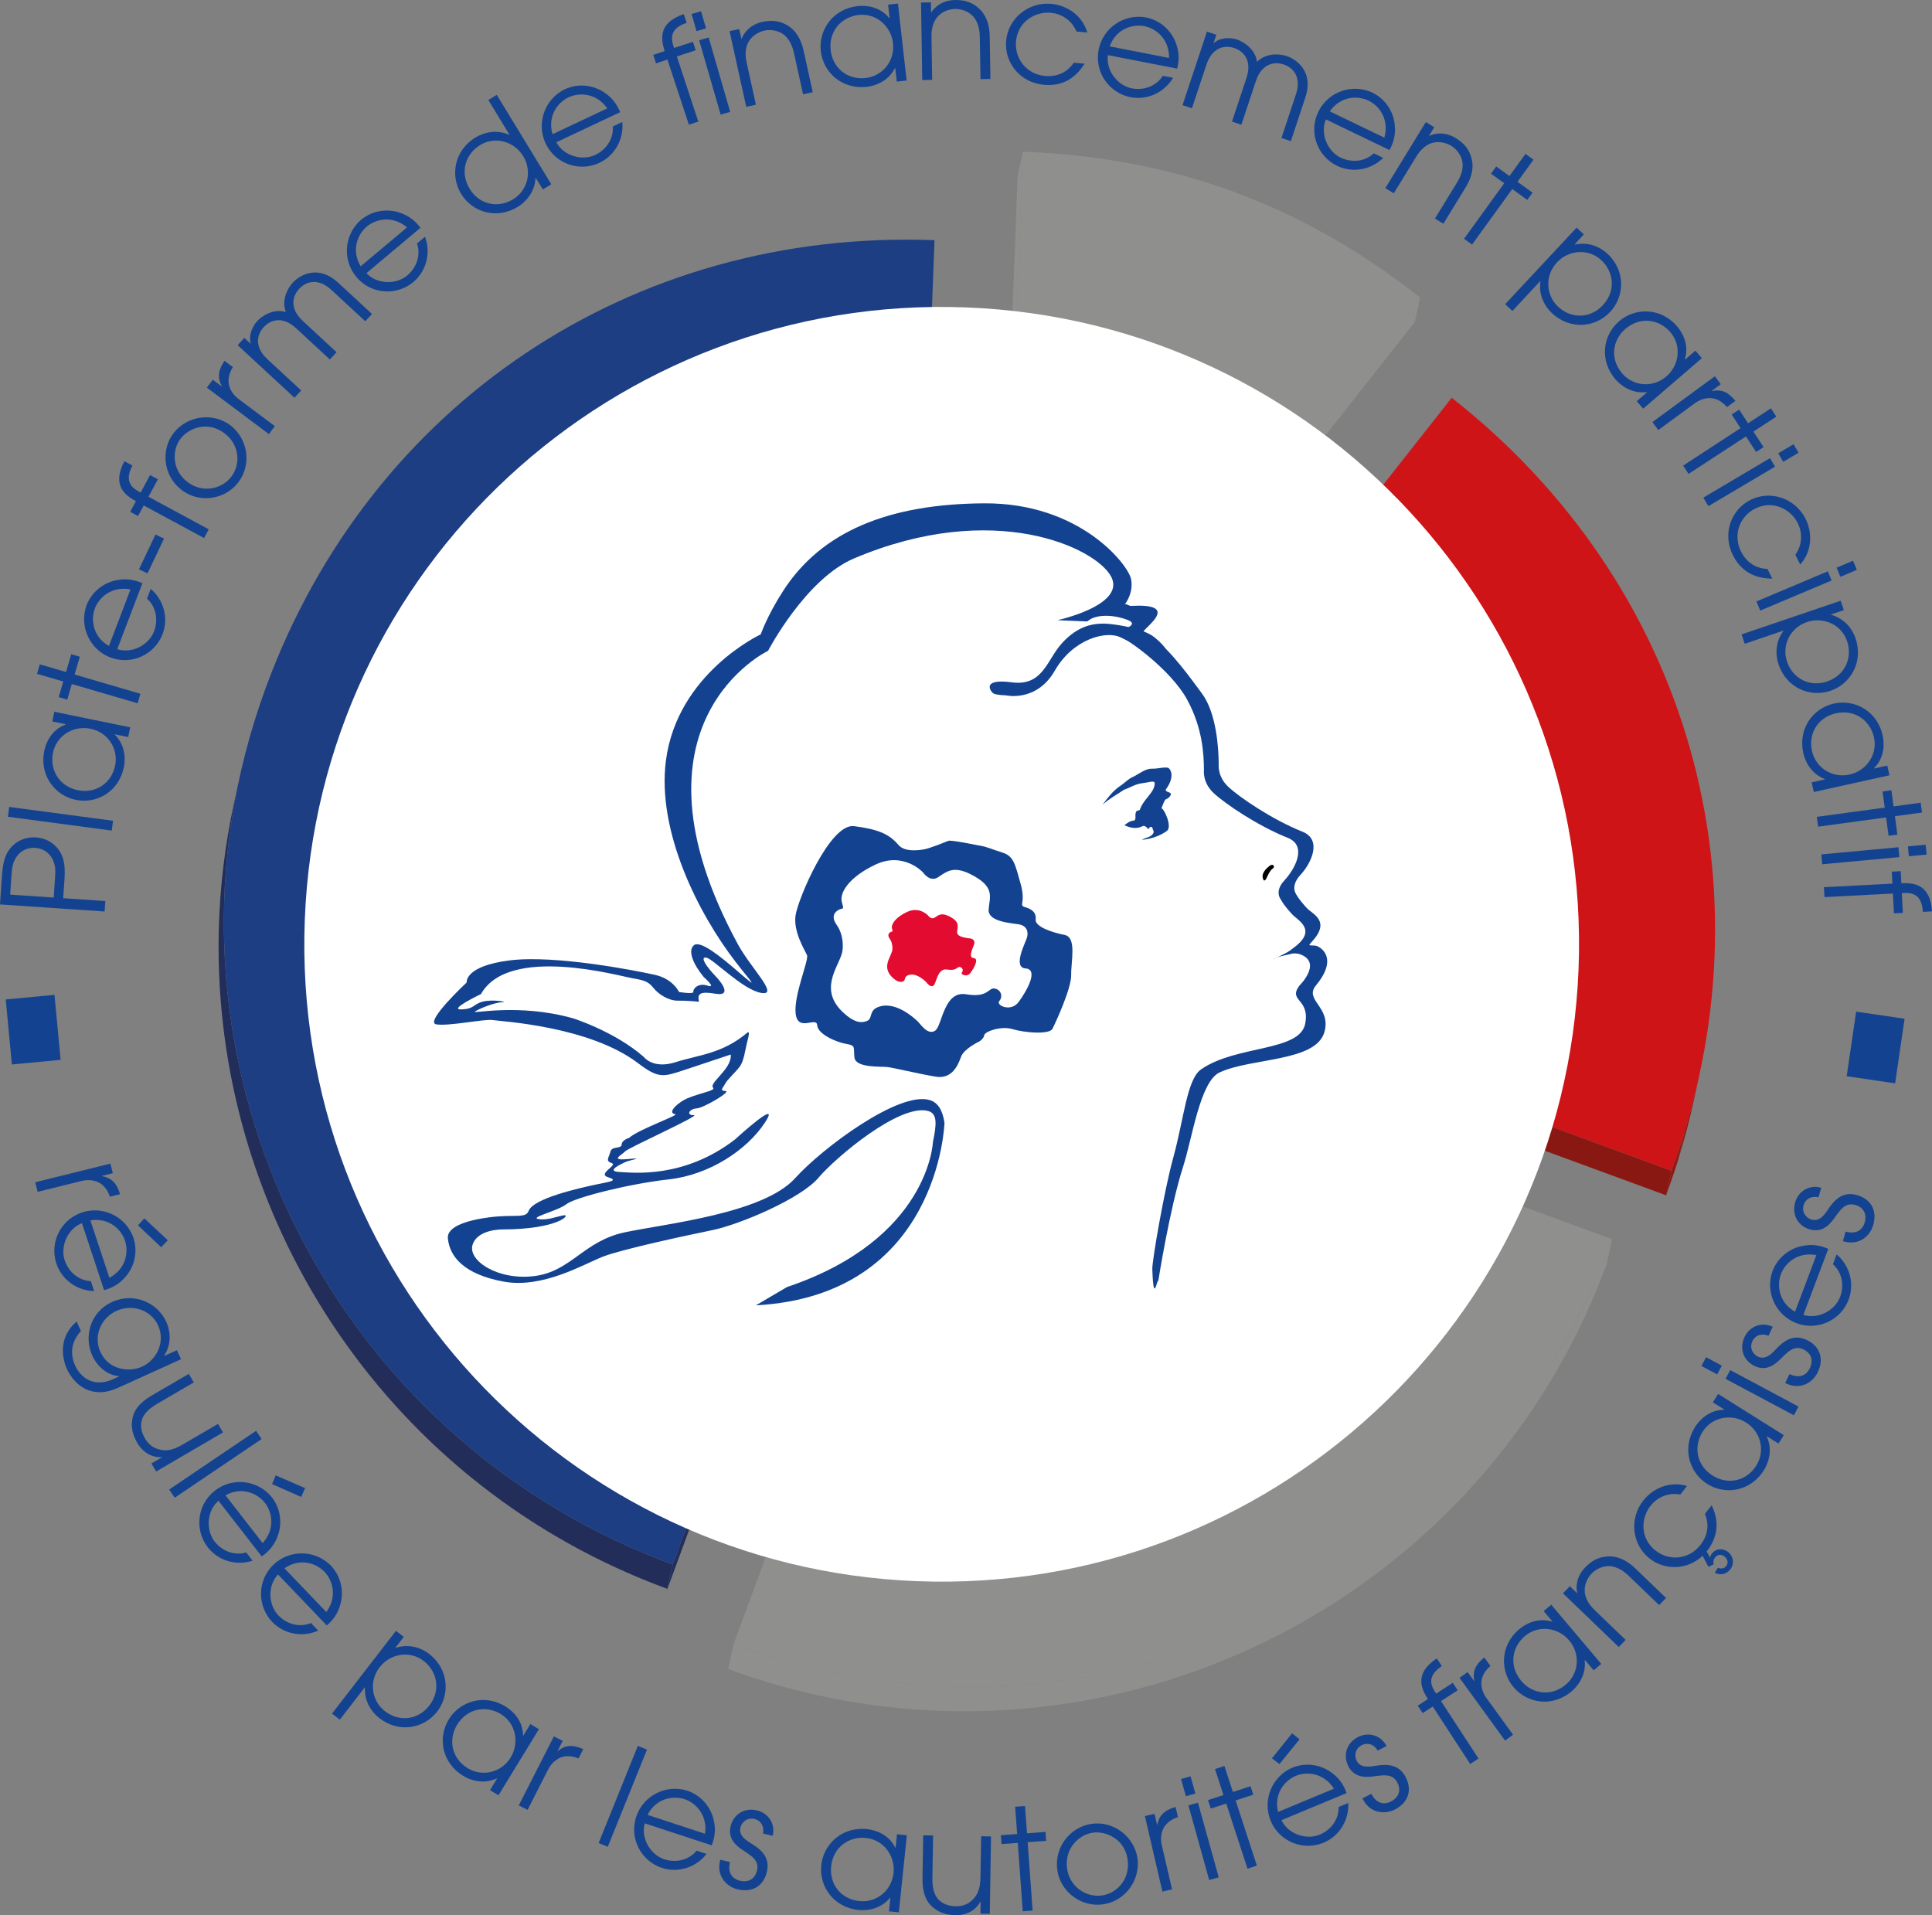 <?xml version="1.0" encoding="utf-8"?>
<!-- Generator: Adobe Illustrator 16.0.0, SVG Export Plug-In . SVG Version: 6.00 Build 0)  -->
<!DOCTYPE svg PUBLIC "-//W3C//DTD SVG 1.1//EN" "http://www.w3.org/Graphics/SVG/1.1/DTD/svg11.dtd">
<svg version="1.1" id="Calque_1" xmlns="http://www.w3.org/2000/svg" xmlns:xlink="http://www.w3.org/1999/xlink" x="0px" y="0px"
	 width="139.675px" height="138.459px" viewBox="0 0 139.675 138.459" enable-background="new 0 0 139.675 138.459"
	 xml:space="preserve">
<rect x="0" y="0" width="139.675" height="138.459" fill="#808080" stroke="none"/>
<path fill="#8F8F8E" d="M73.951,10.966c10.924,0.42,20.119,3.792,28.717,10.542L72.083,60.334L73.951,10.966z"/>
<polygon fill="#8F8F8E" points="72.083,60.333 71.701,62.105 73.566,12.737 73.949,10.965 "/>
<polygon fill="#8F8F8E" points="102.667,21.508 102.285,23.28 71.701,62.104 72.085,60.333 "/>
<path fill="#CF1417" d="M104.953,28.757c17.195,13.5,23.422,35.401,15.885,55.885L74.374,67.579L104.953,28.757z"/>
<g>
	<defs>
		<path id="SVGID_1_" d="M120.837,84.643l-0.384,1.771c0.849-2.309,1.526-4.633,2.026-6.965c0.129-0.589,0.259-1.18,0.385-1.77
			C122.361,80.008,121.686,82.333,120.837,84.643"/>
	</defs>
	<clipPath id="SVGID_2_">
		<use xlink:href="#SVGID_1_"  overflow="visible"/>
	</clipPath>
	<path clip-path="url(#SVGID_2_)" fill="#951914" d="M122.865,77.678l-0.383,1.77c-0.309,1.427-0.68,2.852-1.118,4.27l0.384-1.771
		C122.183,80.528,122.556,79.103,122.865,77.678"/>
	<path clip-path="url(#SVGID_2_)" fill="#901913" d="M121.748,81.948l-0.384,1.772c-0.277,0.9-0.579,1.799-0.91,2.695l0.384-1.772
		C121.167,83.747,121.47,82.848,121.748,81.948"/>
</g>
<polygon fill="#891812" points="120.837,84.643 120.454,86.415 73.989,69.35 74.374,67.578 "/>
<g>
	<defs>
		<path id="SVGID_3_" d="M16.909,58.109c-0.745,3.444-1.107,6.903-1.107,10.326v0.049c0.006,20.122,12.423,39.03,32.45,46.386
			l0.383-1.771c-23.451-8.611-36.465-33.068-31.344-56.761C17.164,56.93,17.036,57.518,16.909,58.109"/>
	</defs>
	<clipPath id="SVGID_4_">
		<use xlink:href="#SVGID_3_"  overflow="visible"/>
	</clipPath>
	<path clip-path="url(#SVGID_4_)" fill="#222E59" d="M48.634,113.099l-0.383,1.771C24.8,106.26,11.786,81.801,16.909,58.109
		l0.383-1.771C12.169,80.031,25.184,104.487,48.634,113.099"/>
</g>
<polygon fill="#222F5B" points="65.696,66.733 65.312,68.505 48.251,114.868 48.634,113.097 "/>
<path fill="#1D3E83" d="M67.561,17.365l-1.865,49.369l-17.062,46.364C22.973,103.675,9.806,75.277,19.232,49.67
	C26.765,29.186,45.705,16.525,67.561,17.365"/>
<path fill="#8F8F8E" d="M70.087,72.527l46.464,17.063c-7.584,20.603-27.474,33.123-48.324,32.319
	c-5.064-0.192-10.186-1.175-15.201-3.015L70.087,72.527z"/>
<g>
	<defs>
		<path id="SVGID_5_" d="M68.226,121.909c-5.063-0.192-10.186-1.175-15.2-3.015l-0.384,1.771c5.017,1.84,10.138,2.821,15.202,3.015
			c20.851,0.804,40.742-11.715,48.325-32.318l0.382-1.772C108.97,110.193,89.077,122.713,68.226,121.909"/>
	</defs>
	<clipPath id="SVGID_6_">
		<use xlink:href="#SVGID_5_"  overflow="visible"/>
	</clipPath>
	<path clip-path="url(#SVGID_6_)" fill="#8F8F8E" d="M116.551,89.59l-0.384,1.772c-0.885,2.404-1.938,4.699-3.141,6.876l0.383-1.772
		C114.612,94.29,115.666,91.995,116.551,89.59"/>
	<path clip-path="url(#SVGID_6_)" fill="#8F8F8E" d="M113.412,96.466l-0.385,1.77c-9.098,16.469-26.766,26.154-45.183,25.444
		c-5.064-0.193-10.185-1.175-15.2-3.015l0.383-1.771c5.015,1.84,10.136,2.82,15.2,3.015
		C86.644,122.619,104.314,112.934,113.412,96.466"/>
</g>
<path fill="#FFFFFF" d="M66.296,114.312c25.429,0.984,46.842-18.832,47.826-44.26c0.984-25.428-18.832-46.842-44.26-47.827
	C44.433,21.241,23.02,41.057,22.035,66.486C21.052,91.914,40.867,113.327,66.296,114.312"/>
<path d="M91.727,62.649c0,0-0.523,0.37-0.439,0.803c0.087,0.434,0.277,0.035,0.277,0.035s0.236-0.569,0.445-0.692
	C92.221,62.669,92.035,62.352,91.727,62.649"/>
<path fill="#134390" d="M78.593,44.928l0.2-0.134c0.263-0.208,1.26-0.494,2.645-0.006c1.385,0.484-1.355,0.896-0.542,1.203
	c0.81,0.306,3.803,2.52,4.925,4.582c1.123,2.062,1.215,3.967,1.217,5.12c0,0-0.11,0.883,0.7,1.64
	c0.813,0.758,3.172,2.368,5.359,3.237c1.446,0.577,0.512,2.274-0.247,3.088c-0.755,0.81-0.244,1.381-0.244,1.381
	s0.151,0.349,0.812,1.061c0.403,0.441,1.833,1.108,0.173,2.37c-0.126,0.098-0.241,0.185-0.352,0.265
	c-0.308,0.221-1.405,0.711-1.212,0.613c0.473-0.242,0.972-0.287,1.236-0.369c0.303-0.095,0.61-0.044,0.826,0.049
	c1.477,0.638-0.153,2.234-0.153,2.234c-0.834,1.133,0.779,0.913,0.423,2.75c-0.396,2.033-4.995,1.533-7.525,3.298
	c-1.029,0.72-1.228,3.531-2.017,6.397c-0.65,2.356-1.53,7.452-1.51,8.036c0.09,2.733,0.354,0.597,0.431,0.875
	c0,0,0.823-5.252,1.801-8.29c0.66-2.044,1.218-6.14,2.635-6.797c2.321-1.073,6.991-0.747,7.584-2.945
	c0.484-1.808-1.51-2.275-0.613-3.356c1.717-2.07,0.2-2.858-0.064-2.868c-0.533-0.023-0.478,0.005-0.263-0.251
	c1.435-1.537,0.073-2.015-0.332-2.453c-0.66-0.713-0.809-1.062-0.809-1.062s-0.397-0.557,0.358-1.368
	c0.759-0.813,1.575-2.525,0.129-3.1c-2.185-0.871-4.544-2.48-5.357-3.238c-0.812-0.757-0.7-1.641-0.7-1.641
	c-0.003-1.167-0.167-3.707-1.215-5.118c-0.8-1.074-2.199-3.055-3.529-4.038c0,0-0.704-0.153-0.697-0.421
	c0.006-0.2,1.72-1.359,0.697-1.753c-0.284-0.11-0.784-0.164-1.594-0.115c-0.139,0.006-0.284-0.137-0.44-0.126
	c0,0,0.65-0.798,0.438-1.829c-0.215-1.03-3.686-5.506-10.623-5.461c-6.935,0.042-11.765,2.053-14.52,6.321
	c-1.18,1.834-1.625,3.152-1.625,3.152s-6.046,2.809-6.859,9.143c-0.656,5.101,2.345,11.053,5.06,14.561
	c1.109,1.434,1.798,2.095,0.155,0.676c-1.238-1.068-2.723-2.287-3.189-1.904c-0.464,0.383-0.053,1.37,0.712,2.3
	c0,0,0.97,0.849,0.281,0.621c-0.691-0.231-1.075,0.244-1.031,0.44c0.044,0.2-1.037,0.02-1.037,0.02s-0.418-0.947-1.746-1.243
	c-1.329-0.296-7.216-1.459-10.508-1.042c-3.285,0.417-3.096,1.593-3.096,1.593s-3.093,2.882-2.199,3.031
	c0.896,0.147,3.508-0.403,4.068-0.312c0.559,0.095,6.973,0.424,10.511,3.113c1.494,1.133,1.826,1.005,3.366,0.494
	c1.537-0.51,3.339-1.113,3.339-1.113s0.103,0.419-0.408,1.081c-0.512,0.662-1.059,1.089-0.867,1.312
	c0.194,0.224-0.782,0.331-1.849,0.767c-0.595,0.245-1.55,1.045-0.879,1.157c0.297,0.05-2.71,1.122-3.344,1.709
	c0,0-0.523,0.148-0.538,0.484c-0.019,0.336-0.703,0.078-0.813,0.517c-0.112,0.44-0.378,0.667,0.094,0.82
	c0.473,0.155-1.084,0.778-0.246,1.029c0.837,0.255-0.055,0.336-1.05,0.555c-0.992,0.22-4.349,0.951-4.708,1.869
	c-0.197,0.5-0.731,0.302-2.211,0.403c0,0-3.751,0.239-3.628,1.582c0.124,1.339,1.179,2.604,4.022,3.13
	c2.84,0.526,5.836-1.278,7.187-1.804c1.35-0.523,5.874-1.5,7.893-1.913c2.021-0.415,6.405-2.277,7.687-3.787
	s5.846-5.341,7.902-4.838c0.718,0.174,0.644,0.965,0.376,2.243c0,0-0.247,7.022-10.549,10.492l-2.252,1.323
	c13.26-0.713,13.637-13.195,13.637-13.195c-0.137-0.954-0.504-1.458-1.023-1.631c-2.217-0.746-7.877,3.518-9.759,5.617
	c-2.322,2.593-9.416,3.303-12.361,3.936c-2.947,0.636-3.851,2.814-6.491,3.155c-2.641,0.34-4.845-1.115-4.483-2.261
	c0.36-1.146,2.162-1.107,2.162-1.107c4.079-0.016,4.96-1.107,4.43-1.023c-0.53,0.087-1.16,0.381-1.833,0.27
	c-0.669-0.111,1.421-0.595,2.016-1.07c0.597-0.478,4.491-1.473,7.416-1.798c2.923-0.323,5.63-2.117,6.93-4.083
	c1.301-1.969-2.149,1.197-2.149,1.197c-3.683,2.837-7.343,2.408-8.369,2.35c-1.023-0.052,0.178-0.592,0.464-0.725
	c0.288-0.132,1.491-0.327,0.151-0.207c-1.343,0.125-0.417-0.298-0.202-0.548c0.213-0.253,5.555-2.648,4.978-2.629
	c-0.578,0.02-0.327-0.455,0.194-0.484c0.522-0.029,2.554-1.241,2.099-1.259c-0.456-0.02-0.197-0.203-0.03-0.521
	c0.167-0.318,0.706-0.783,1.044-1.225c0.339-0.442,0.394-1.236,0.594-1.972c0.196-0.731-0.033-0.5-0.033-0.5
	c-1.823,1.536-3.516,1.601-5.176,2.13c-1.657,0.532-2.31-0.379-2.31-0.379c-2.106-1.84-5.107-2.787-5.107-2.787
	c-3.949-1.114-7.36-0.3-7.099-0.488c0.261-0.187,1.372-0.655,1.948-0.674c0.579-0.02-0.725-0.234-1.409-0.039
	c-0.685,0.19-0.566,0.522-1.53,0.555c-0.962,0.032,1.429-1.109,1.429-1.109c2.007-3.574,10.015-1.297,10.946-1.144
	c0.932,0.155,1.18,0.27,1.529,0.71c0.347,0.442,1.087,0.917,1.738,0.91c0.653-0.01,1.55,0.078,1.55,0.078
	c-0.155-0.628,0.125-0.754,1.216-0.575c1.087,0.179,0.543-0.688-0.045-1.3c-0.59-0.612-1.148-1.394-0.648-1.312
	c0.504,0.083,2.633,2.328,3.975,2.551c1.342,0.221-0.744-1.775-1.692-3.523c-8.695-16.025,2.185-21.21,2.185-21.21
	s2.707-5.198,6.225-6.684c10.096-4.27,17.448-0.774,18.568,1.305c0.66,1.224-0.796,2.102-2.106,2.619
	c-0.917,0.361-1.766,0.547-1.766,0.547L78.593,44.928"/>
<path fill="#E30B30" d="M68.596,66.232c0.842,0.413,0.625,0.753,0.599,1.143c-0.024,0.39,0.696,0.429,0.967,0.475
	c0.268,0.044,0.312,0.25,0.266,0.418c-0.047,0.168-0.476,0.965-0.046,0.998c0.426,0.03,0.038,0.714-0.217,1.066
	c-0.256,0.352-0.748,0.113-0.626-0.024c0.123-0.137,0.06-0.364-0.15-0.399c-0.211-0.036-0.189,0.303-0.919,0.183
	c-0.727-0.12-0.762,1.038-1,1.176c-0.241,0.136-0.458-0.223-0.56-0.316c-0.103-0.095-0.746-0.694-1.302-0.431
	c-0.245,0.118-0.136,0.354-0.312,0.428c-0.251,0.102-0.48-0.018-0.73-0.237c-0.843-0.749-0.202-1.463-0.074-1.944
	c0.052-0.188,0.043-0.604-0.167-0.896c-0.21-0.291-0.045-0.44,0.083-0.499c0.127-0.057,0.152,0.026,0.079-0.243
	c-0.074-0.268,0.189-0.777,1.086-1.2c0.896-0.423,1.515,0.249,1.515,0.249s0.221,0.331,0.486,0.159
	C67.837,66.166,68.047,65.966,68.596,66.232"/>
<path fill="#134390" d="M81.047,46.095c-1.049-0.544-3.466,0.085-4.791,2.393c-1.325,2.307-3.535,1.781-3.535,1.781
	s-0.68-0.01-0.901-0.136c-0.172-0.1-0.958-1.105,1.323-0.804c2.28,0.303,2.534-1.641,3.655-2.855
	c1.118-1.211,2.241-1.487,3.452-1.362c0,0,2.314,0.219,3.237,0.98c0.92,0.761,0.875,1.072,0.875,1.072l-1.188-0.07"/>
<path fill="#134390" d="M82.603,56.62c-0.503,0.049-0.865,0.308-1.339,0.475c-0.571,0.383-1.094,0.659-1.561,1.089
	c0.36-0.482,0.722-0.965,1.215-1.32c0.366-0.218,0.674-0.596,1.07-0.734c0.444-0.248,0.857-0.571,1.307-0.557
	c0.452,0.019,1.081-0.205,1.244,0.003c0.324,0.415,0.1,1.029-0.262,1.51c-0.022,0.187,0.321,0.152,0.378,0.311
	c-0.022,0.186-0.232,0.347-0.391,0.403c-0.129,0.136-0.2,0.429-0.302,0.642c0.157-0.057,0.82,1.304,0.402,1.629
	c-0.494,0.355-1.123,0.579-1.811,0.645c0.287-0.19,0.737-0.172,0.86-0.572c-0.027-0.079-0.085-0.236-0.111-0.314
	c-0.027-0.079-0.106-0.052-0.184-0.023c-0.052,0.106-0.131,0.134-0.131,0.134c-0.055-0.156-0.27-0.259-0.35-0.23
	c-0.442,0.247-0.92,0.149-1.348-0.051c0.21-0.164,0.417-0.325,0.681-0.332c0.237-0.084,0.016-0.45,0.197-0.691
	c0.079-0.028,0.158-0.056,0.237-0.084c0.247-0.798,1.136-1.291,1.07-1.976C83.421,56.418,82.947,56.586,82.603,56.62"/>
<path fill="#134390" d="M77.442,70.484c-0.019-0.98,0.417-2.715-0.474-2.892c-0.886-0.175-2.149-0.591-2.095-1.114
	c0.058-0.524-0.289-0.758-0.77-0.897c-0.479-0.139,0.077-0.284-0.315-1.68c-0.392-1.396-0.499-2.005-1.288-2.254
	c-0.784-0.248-1.143-0.426-1.603-0.5c-0.461-0.079-2.119-0.438-2.34-0.356c-0.221,0.082-1.334,0.549-1.79,0.621
	c-0.26,0.043-1.34,0.225-1.812-0.325c-0.688-0.807-1.472-1.133-3.21-1.36c-1.739-0.226-4.066,5.282-4.232,6.468
	c-0.167,1.187,0.681,2.509,0.83,2.86c0.149,0.351-0.983,2.917-0.818,4.247c0.165,1.328,1.512,0.16,1.554,0.816
	c0.04,0.659,1.422,1.243,2.115,1.355c0.692,0.115,0.496,0.229,0.579,0.984c0.082,0.752,1.908,0.639,2.345,0.681
	c0.437,0.043,2.314,0.5,3.526,0.7c1.21,0.2,1.622-0.858,1.838-1.442c0.213-0.587,1.337-1.114,1.337-1.114s0.297-0.187,0.339-0.447
	c0.044-0.26,1.21-0.689,2.055-0.431c0.847,0.258,2.654,0.408,2.877-0.029C76.312,73.939,77.458,71.462,77.442,70.484 M73.657,72.421
	c-0.573,0.794-1.683,0.255-1.41-0.055c0.272-0.31,0.136-0.819-0.34-0.9c-0.476-0.077-0.423,0.686-2.066,0.415
	c-1.644-0.27-1.718,2.336-2.256,2.648c-0.541,0.312-1.03-0.494-1.261-0.71c-0.23-0.216-1.681-1.565-2.933-0.973
	c-0.557,0.265-0.309,0.8-0.706,0.962c-0.565,0.23-1.082-0.037-1.644-0.534c-1.906-1.685-0.46-3.294-0.167-4.378
	c0.114-0.427,0.092-1.362-0.378-2.018c-0.468-0.654-0.103-0.993,0.186-1.124c0.286-0.128,0.344,0.057,0.179-0.548
	c-0.167-0.604,0.422-1.75,2.442-2.705c2.024-0.954,3.418,0.562,3.418,0.562s0.497,0.749,1.095,0.359
	c0.597-0.389,1.072-0.845,2.305-0.244c1.899,0.931,1.406,1.699,1.353,2.578c-0.057,0.877,1.568,0.97,2.175,1.069
	c0.607,0.099,0.707,0.561,0.601,0.942c-0.106,0.383-1.068,2.178-0.104,2.247C75.109,70.084,74.234,71.627,73.657,72.421"/>
<path fill="#134390" d="M0,65.386l0.143-2.105c0.071-1.042,0.269-1.522,0.573-1.922c0.417-0.537,1.086-0.871,1.883-0.816
	c0.796,0.054,1.414,0.476,1.755,1.064c0.248,0.437,0.378,0.938,0.307,1.98l-0.093,1.348l3.046,0.208l-0.052,0.755L0,65.386z
	 M3.883,64.89l0.074-1.092c0.055-0.808,0.075-1.083-0.09-1.527c-0.236-0.611-0.749-0.933-1.321-0.973
	c-0.571-0.038-1.123,0.211-1.438,0.787c-0.224,0.415-0.244,0.69-0.298,1.498l-0.074,1.093L3.883,64.89z"/>
<rect x="3.996" y="55.436" transform="matrix(-0.132 0.991 -0.991 -0.132 63.637 62.695)" fill="#134390" width="0.717" height="7.575"/>
<path fill="#134390" d="M9.413,52.583l-0.145,0.702l-0.963-0.197L8.3,53.108c0.78,0.787,0.774,1.788,0.656,2.36
	c-0.352,1.727-1.917,2.68-3.493,2.357c-1.464-0.301-2.63-1.741-2.264-3.538c0.121-0.592,0.509-1.514,1.542-1.908l0.003-0.022
	l-0.963-0.196l0.144-0.703L9.413,52.583z M8.325,55.339c0.243-1.183-0.502-2.393-1.786-2.655c-1.205-0.246-2.449,0.47-2.707,1.734
	c-0.248,1.203,0.412,2.426,1.807,2.712C6.863,57.38,8.049,56.683,8.325,55.339"/>
<polygon fill="#134390" points="5.193,49.453 4.862,50.582 4.244,50.4 4.573,49.27 2.676,48.717 2.877,48.028 4.774,48.583 
	5.151,47.296 5.771,47.478 5.394,48.764 10.15,50.156 9.95,50.844 "/>
<path fill="#134390" d="M8.477,46.932c1.043,0.344,2.28-0.283,2.669-1.306c0.345-0.965,0.04-1.86-0.519-2.346l0.27-0.709
	c0.904,0.762,1.315,2.069,0.856,3.275c-0.559,1.463-2.226,2.273-3.777,1.684c-1.482-0.565-2.271-2.236-1.72-3.769
	c0.448-1.146,1.438-1.699,2.231-1.825c0.699-0.139,1.312,0.009,1.809,0.23L8.477,46.932z M9.433,42.615
	c-1.315-0.259-2.252,0.534-2.571,1.365c-0.314,0.823-0.149,2.059,1.013,2.722L9.433,42.615z"/>
<rect x="10.615" y="38.645" transform="matrix(-0.903 -0.429 0.429 -0.903 3.671 80.905)" fill="#134390" width="0.686" height="2.787"/>
<path fill="#134390" d="M10.392,36.543L9.977,37.31l-0.566-0.307l0.415-0.767c-0.676-0.387-1.799-1.064-0.834-2.894l0.585,0.315
	c-0.69,1.279,0.128,1.7,0.59,1.949l0.68-1.261l0.569,0.306l-0.683,1.263l4.361,2.354l-0.342,0.631L10.392,36.543z"/>
<path fill="#134390" d="M12.406,31.518c0.893-1.402,2.764-1.728,4.06-0.903c1.287,0.82,1.802,2.641,0.9,4.059
	c-0.879,1.383-2.733,1.72-4.012,0.905C11.859,34.628,11.614,32.76,12.406,31.518 M16.827,34.318
	c0.583-0.916,0.461-2.329-0.773-3.114c-1.244-0.792-2.581-0.161-3.098,0.65c-0.55,0.865-0.479,2.317,0.774,3.115
	C14.826,35.668,16.206,35.294,16.827,34.318"/>
<path fill="#134390" d="M14.956,28.024l0.43-0.574l0.647,0.484l0.012-0.016c-0.428-0.742-0.146-1.324,0.184-1.833l0.606,0.455
	c-0.268,0.426-0.377,0.88-0.281,1.298c0.097,0.381,0.332,0.736,0.693,1.005l2.622,1.965l-0.43,0.575L14.956,28.024z"/>
<path fill="#134390" d="M17.18,24.954l0.486-0.525l0.474,0.437l-0.03,0.002l0.017,0.013l0.013-0.015
	c-0.189-0.607,0.103-1.272,0.458-1.656c0.318-0.345,1.151-0.929,2.068-0.652c-0.347-0.893,0.17-1.767,0.489-2.113
	c0.585-0.631,1.898-1.297,3.296-0.005l2.442,2.26l-0.485,0.526l-2.384-2.205c-0.451-0.416-0.745-0.536-1.031-0.605
	c-0.453-0.098-0.955,0.023-1.365,0.466c-0.41,0.445-0.493,0.955-0.359,1.397c0.089,0.279,0.231,0.564,0.683,0.982l2.382,2.204
	l-0.487,0.525l-2.382-2.204c-0.45-0.417-0.746-0.536-1.03-0.605c-0.452-0.097-0.957,0.023-1.367,0.466
	c-0.41,0.444-0.49,0.955-0.358,1.398c0.091,0.279,0.231,0.563,0.683,0.981l2.382,2.203l-0.486,0.527L17.18,24.954z"/>
<path fill="#134390" d="M26.492,19.747c0.743,0.806,2.128,0.86,2.967,0.156c0.77-0.674,0.938-1.604,0.688-2.303l0.58-0.487
	c0.419,1.105,0.142,2.449-0.846,3.278c-1.2,1.006-3.052,0.904-4.117-0.366c-1.021-1.217-0.897-3.059,0.33-4.129
	c0.949-0.782,2.082-0.785,2.836-0.509c0.678,0.22,1.143,0.645,1.468,1.081L26.492,19.747z M29.426,16.439
	c-1.023-0.866-2.229-0.629-2.91-0.057c-0.674,0.566-1.132,1.727-0.44,2.87L29.426,16.439z"/>
<path fill="#134390" d="M39.856,13.324l-0.611,0.374l-0.513-0.839l-0.018,0.01c-0.043,1.069-0.774,1.778-1.28,2.087
	c-1.504,0.917-3.269,0.421-4.105-0.951c-0.776-1.277-0.519-3.113,1.048-4.066c0.523-0.32,1.462-0.629,2.436-0.191l0.018-0.01
	l-1.528-2.51l0.611-0.371L39.856,13.324z M37.098,14.405c1.033-0.628,1.408-1.998,0.727-3.115c-0.64-1.051-2.012-1.472-3.114-0.802
	c-1.048,0.64-1.495,1.953-0.753,3.169C34.607,14.724,35.927,15.119,37.098,14.405"/>
<path fill="#134390" d="M40.221,10.285c0.514,0.968,1.837,1.376,2.829,0.909c0.918-0.456,1.318-1.312,1.252-2.05l0.686-0.325
	c0.124,1.175-0.486,2.403-1.654,2.953c-1.417,0.67-3.181,0.096-3.89-1.405c-0.676-1.435-0.085-3.187,1.375-3.907
	c1.115-0.516,2.214-0.23,2.871,0.23c0.602,0.386,0.942,0.916,1.145,1.42L40.221,10.285z M43.902,7.836
	c-0.767-1.099-1.993-1.178-2.8-0.799c-0.796,0.375-1.535,1.38-1.156,2.664L43.902,7.836z"/>
<path fill="#134390" d="M48.253,4.308L47.427,4.58l-0.202-0.613l0.826-0.273c-0.223-0.746-0.574-2.009,1.383-2.677l0.208,0.633
	c-1.381,0.455-1.074,1.323-0.91,1.819l1.362-0.447l0.201,0.612l-1.361,0.448l1.55,4.708l-0.681,0.225L48.253,4.308z"/>
<path fill="#134390" d="M49.997,1.01l0.687-0.197l0.359,1.239L50.355,2.25L49.997,1.01z M50.545,2.909l0.689-0.2l1.555,5.38
	l-0.689,0.2L50.545,2.909z"/>
<path fill="#134390" d="M52.745,2.253L53.443,2.1l0.156,0.699l0.02-0.003c0.137-0.376,0.565-1.006,1.495-1.211
	c0.669-0.147,1.268-0.101,1.876,0.289c0.498,0.311,0.906,0.881,1.106,1.78l0.662,3.011l-0.7,0.153l-0.663-3.008
	c-0.157-0.711-0.486-1.162-0.849-1.387c-0.463-0.286-0.985-0.276-1.294-0.207c-0.311,0.068-0.788,0.278-1.087,0.733
	c-0.236,0.355-0.346,0.903-0.179,1.61l0.663,3.011l-0.7,0.153L52.745,2.253z"/>
<path fill="#134390" d="M65.545,5.821L64.833,5.9l-0.11-0.977l-0.021,0.003c-0.506,0.983-1.462,1.287-2.041,1.353
	c-1.75,0.197-3.141-0.995-3.321-2.592c-0.168-1.484,0.841-3.04,2.662-3.247c0.6-0.066,1.598,0.016,2.294,0.875l0.02-0.003
	l-0.111-0.977l0.713-0.08L65.545,5.821z M62.589,5.64c1.2-0.136,2.118-1.218,1.971-2.521c-0.138-1.221-1.205-2.181-2.487-2.037
	c-1.219,0.139-2.178,1.143-2.018,2.557C60.196,4.879,61.225,5.793,62.589,5.64"/>
<path fill="#134390" d="M66.586,0.184l0.716-0.011l0.012,0.717h0.019C67.544,0.548,68.089,0.018,69.041,0
	c0.686-0.009,1.263,0.156,1.783,0.659c0.426,0.402,0.714,1.042,0.729,1.965l0.049,3.083L70.885,5.72l-0.05-3.083
	c-0.011-0.728-0.246-1.236-0.559-1.527c-0.395-0.374-0.907-0.467-1.226-0.462c-0.317,0.005-0.828,0.115-1.209,0.5
	c-0.304,0.303-0.521,0.818-0.499,1.545l0.049,3.082l-0.717,0.011L66.586,0.184z"/>
<path fill="#134390" d="M78.411,4.605c-0.418,0.662-1.259,1.677-2.934,1.528C73.733,5.979,72.6,4.511,72.739,2.95
	c0.142-1.613,1.598-2.819,3.26-2.672c0.979,0.088,2.191,0.688,2.612,2.074L77.827,2.28c-0.375-0.885-1.16-1.295-1.865-1.358
	c-1.091-0.096-2.377,0.612-2.508,2.07c-0.11,1.255,0.765,2.381,2.101,2.5c1.165,0.104,1.809-0.548,2.072-0.957L78.411,4.605z"/>
<path fill="#134390" d="M80.099,3.986c-0.158,1.085,0.668,2.196,1.743,2.406c1.01,0.175,1.836-0.277,2.222-0.913l0.744,0.146
	c-0.597,1.02-1.813,1.647-3.079,1.401c-1.538-0.301-2.621-1.804-2.303-3.432c0.303-1.558,1.814-2.619,3.416-2.337
	c1.206,0.247,1.92,1.125,2.179,1.886c0.256,0.664,0.216,1.292,0.084,1.819L80.099,3.986z M84.514,4.19
	c0.032-1.34-0.91-2.128-1.783-2.298c-0.865-0.169-2.052,0.205-2.506,1.46L84.514,4.19z"/>
<path fill="#134390" d="M87.255,2.288l0.679,0.226l-0.202,0.611L87.72,3.099l-0.007,0.021l0.02,0.005
	c0.475-0.424,1.199-0.431,1.696-0.268c0.447,0.149,1.321,0.667,1.449,1.615c0.671-0.684,1.68-0.575,2.127-0.426
	c0.816,0.271,1.967,1.193,1.368,2.999l-1.049,3.16l-0.681-0.227l1.021-3.08c0.195-0.583,0.182-0.9,0.125-1.188
	c-0.098-0.455-0.415-0.863-0.989-1.052c-0.571-0.19-1.071-0.053-1.42,0.251c-0.218,0.198-0.418,0.444-0.611,1.028l-1.021,3.082
	l-0.681-0.228L90.09,5.71c0.194-0.583,0.179-0.9,0.125-1.188c-0.099-0.453-0.417-0.861-0.989-1.051
	c-0.574-0.191-1.073-0.052-1.421,0.252c-0.216,0.198-0.417,0.444-0.61,1.025L86.172,7.83l-0.681-0.227L87.255,2.288z"/>
<path fill="#134390" d="M95.859,8.634c-0.428,1.009,0.089,2.293,1.077,2.769c0.933,0.427,1.849,0.197,2.382-0.319L100,11.413
	c-0.835,0.836-2.174,1.135-3.336,0.575c-1.412-0.679-2.078-2.411-1.357-3.904c0.689-1.431,2.419-2.074,3.9-1.395
	c1.104,0.542,1.572,1.575,1.629,2.376c0.079,0.709-0.118,1.307-0.383,1.783L95.859,8.634z M100.08,9.951
	c0.371-1.289-0.341-2.291-1.143-2.677c-0.794-0.382-2.039-0.322-2.797,0.779L100.08,9.951z"/>
<path fill="#134390" d="M103.081,8.825l0.61,0.374l-0.375,0.611l0.017,0.011c0.359-0.175,1.105-0.332,1.917,0.166
	c0.584,0.358,0.981,0.806,1.148,1.51c0.146,0.568,0.044,1.262-0.438,2.049l-1.61,2.628l-0.61-0.375l1.61-2.627
	c0.381-0.62,0.455-1.173,0.349-1.586c-0.132-0.527-0.517-0.882-0.786-1.047c-0.271-0.166-0.76-0.347-1.29-0.227
	c-0.417,0.093-0.877,0.411-1.248,1.036l-1.61,2.626l-0.611-0.374L103.081,8.825z"/>
<polygon fill="#134390" points="108.748,13.247 107.792,12.557 108.171,12.035 109.127,12.725 110.284,11.124 110.865,11.543 
	109.707,13.145 110.794,13.929 110.417,14.454 109.329,13.667 106.424,17.683 105.845,17.262 "/>
<path fill="#134390" d="M113.983,16.457l0.522,0.489l-0.668,0.719l0.015,0.016c1.101-0.233,1.92,0.252,2.364,0.666
	c1.339,1.25,1.22,3.103,0.199,4.196c-1.097,1.174-2.927,1.302-4.215,0.101c-0.426-0.4-0.997-1.212-0.832-2.305l-0.015-0.015
	l-2.013,2.157l-0.524-0.491L113.983,16.457z M115.774,18.817c-0.942-0.881-2.372-0.746-3.211,0.152
	c-0.895,0.958-0.804,2.376,0.077,3.201c1.004,0.937,2.377,0.818,3.23-0.095C116.842,21.034,116.672,19.656,115.774,18.817"/>
<path fill="#134390" d="M118.794,29.548l-0.466-0.544l0.743-0.641l-0.013-0.015c-1.097,0.135-1.886-0.482-2.269-0.924
	c-1.147-1.334-0.949-3.156,0.271-4.205c1.133-0.975,2.986-1.018,4.182,0.37c0.395,0.458,0.888,1.331,0.568,2.387l0.017,0.016
	l0.742-0.642l0.468,0.544L118.794,29.548z M117.281,27.003c0.788,0.916,2.198,1.064,3.192,0.21c0.929-0.801,1.123-2.225,0.282-3.202
	c-0.802-0.931-2.171-1.156-3.25-0.228C116.56,24.597,116.384,25.964,117.281,27.003"/>
<path fill="#134390" d="M123.979,27.2l0.425,0.578l-0.652,0.478l0.012,0.019c0.836-0.195,1.311,0.245,1.699,0.707l-0.61,0.448
	c-0.329-0.38-0.732-0.618-1.16-0.647c-0.394-0.017-0.8,0.104-1.163,0.37l-2.644,1.938l-0.423-0.578L123.979,27.2z"/>
<polygon fill="#134390" points="125.833,30.953 125.191,29.966 125.732,29.614 126.375,30.601 128.03,29.521 128.421,30.122 
	126.766,31.2 127.499,32.324 126.959,32.676 126.226,31.553 122.074,34.261 121.683,33.661 "/>
<path fill="#134390" d="M127.963,33.121l0.366,0.618l-4.82,2.854l-0.364-0.617L127.963,33.121z M129.665,32.115l0.364,0.616
	l-1.11,0.658l-0.364-0.616L129.665,32.115z"/>
<path fill="#134390" d="M128.131,41.833c-0.784-0.007-2.09-0.186-2.845-1.684c-0.788-1.564-0.139-3.3,1.26-4.006
	c1.443-0.729,3.234-0.13,3.986,1.36c0.443,0.877,0.571,2.223-0.383,3.31l-0.354-0.702c0.556-0.785,0.489-1.669,0.17-2.299
	c-0.494-0.979-1.773-1.697-3.081-1.039c-1.123,0.568-1.618,1.905-1.013,3.103c0.525,1.042,1.416,1.246,1.904,1.252L128.131,41.833z"
	/>
<path fill="#134390" d="M132.143,41.304l0.277,0.663l-5.162,2.175l-0.277-0.662L132.143,41.304z M133.963,40.538l0.28,0.661
	l-1.19,0.501l-0.277-0.661L133.963,40.538z"/>
<path fill="#134390" d="M133.073,43.429l0.229,0.679l-0.931,0.315l0.008,0.02c1.08,0.314,1.573,1.13,1.768,1.702
	c0.592,1.735-0.386,3.313-1.803,3.794c-1.523,0.517-3.195-0.235-3.762-1.9c-0.188-0.554-0.309-1.541,0.354-2.426l-0.007-0.019
	l-2.791,0.949l-0.229-0.679L133.073,43.429z M133.536,46.353c-0.415-1.221-1.739-1.777-2.903-1.381
	c-1.24,0.422-1.83,1.714-1.439,2.86c0.442,1.298,1.707,1.842,2.891,1.438C133.431,48.812,133.931,47.516,133.536,46.353"/>
<path fill="#134390" d="M131.129,57.26l-0.155-0.7l0.959-0.214l-0.003-0.02c-1.033-0.4-1.437-1.318-1.561-1.889
	c-0.383-1.72,0.66-3.229,2.229-3.576c1.462-0.322,3.114,0.517,3.51,2.307c0.131,0.59,0.153,1.593-0.628,2.373l0.003,0.02l0.96-0.211
	l0.157,0.7L131.129,57.26z M130.999,54.299c0.262,1.18,1.435,1.98,2.713,1.697c1.202-0.266,2.046-1.427,1.767-2.688
	c-0.266-1.2-1.365-2.047-2.756-1.738C131.503,51.839,130.704,52.959,130.999,54.299"/>
<polygon fill="#134390" points="136.257,58.386 136.099,57.219 136.739,57.131 136.897,58.298 138.856,58.032 138.953,58.743 
	136.994,59.009 137.174,60.338 136.536,60.425 136.355,59.096 131.443,59.766 131.346,59.055 "/>
<path fill="#134390" d="M137.25,61.252l0.065,0.714l-5.576,0.517l-0.066-0.714L137.25,61.252z M139.217,61.069l0.067,0.714
	L138,61.903l-0.066-0.714L139.217,61.069z"/>
<path fill="#134390" d="M136.813,63.884l-0.045-0.869l0.646-0.033l0.045,0.869c0.777-0.021,2.09-0.027,2.217,2.037l-0.664,0.035
	c-0.076-1.452-0.994-1.383-1.518-1.356l0.074,1.431l-0.642,0.033l-0.078-1.431l-4.947,0.257l-0.039-0.717L136.813,63.884z"/>
<path fill="#134390" d="M7.984,84.122l0.172,0.695l-0.785,0.195l0.005,0.021c0.848,0.139,1.121,0.723,1.306,1.301l-0.735,0.182
	c-0.162-0.478-0.444-0.85-0.828-1.039c-0.359-0.166-0.78-0.208-1.217-0.099l-3.181,0.789l-0.173-0.695L7.984,84.122z"/>
<path fill="#134390" d="M5.924,88.432c-1.025,0.394-1.586,1.657-1.243,2.698c0.342,0.965,1.144,1.465,1.885,1.488l0.238,0.72
	c-1.182-0.018-2.326-0.771-2.731-1.996c-0.492-1.486,0.287-3.168,1.862-3.69c1.505-0.497,3.171,0.298,3.713,1.833
	c0.377,1.17-0.041,2.224-0.577,2.822c-0.453,0.549-1.021,0.825-1.545,0.965L5.924,88.432z M7.909,92.379
	c1.184-0.629,1.408-1.836,1.129-2.682c-0.276-0.836-1.185-1.688-2.503-1.468L7.909,92.379z M12.133,89.665l-0.481,0.503l-1.676-1.58
	l0.458-0.507L12.133,89.665z"/>
<path fill="#134390" d="M8.788,100.218c-0.55,0.249-1.239,0.562-2.077,0.379c-1.188-0.236-1.768-1.391-1.861-1.596
	c-0.331-0.726-0.694-2.272,0.689-3.463l0.314,0.691c-0.344,0.358-0.983,1.257-0.419,2.497c0.39,0.856,1.333,1.621,2.742,0.982
	l0.447-0.203l-0.008-0.018c-0.901-0.054-1.607-0.744-1.946-1.49c-0.612-1.342-0.167-3.143,1.438-3.871
	c1.623-0.738,3.307,0.095,3.916,1.439c0.211,0.466,0.485,1.444-0.152,2.445l0.008,0.016l0.914-0.413l0.297,0.652L8.788,100.218z
	 M7.255,97.729c0.615,1.354,2.132,1.475,2.999,1.08c1.118-0.509,1.7-1.829,1.18-2.976c-0.525-1.157-1.894-1.57-3.014-1.063
	C7.311,95.273,6.73,96.574,7.255,97.729"/>
<path fill="#134390" d="M11.287,106.384l-0.34-0.583l0.75-0.438l-0.01-0.02c-0.466,0.036-1.243-0.139-1.771-1.041
	c-0.558-0.955-0.388-1.718-0.246-2.086c0.223-0.593,0.796-1.033,1.309-1.333l2.67-1.559l0.361,0.619l-2.662,1.553
	c-0.61,0.358-0.93,0.723-1.072,1.089c-0.184,0.559,0,1.058,0.196,1.392c0.202,0.345,0.498,0.669,0.988,0.799
	c0.448,0.119,0.896,0.153,1.745-0.343l2.556-1.492l0.36,0.618L11.287,106.384z"/>
<rect x="15.197" y="102.12" transform="matrix(-0.56 -0.829 0.829 -0.56 -63.517 178.065)" fill="#134390" width="0.716" height="7.579"/>
<path fill="#134390" d="M15.794,108.498c-0.833,0.715-0.94,2.093-0.27,2.959c0.645,0.796,1.567,0.999,2.274,0.773l0.464,0.599
	c-1.119,0.379-2.45,0.05-3.242-0.969c-0.96-1.235-0.787-3.083,0.522-4.1c1.254-0.976,3.092-0.781,4.114,0.487
	c0.746,0.975,0.704,2.108,0.4,2.851c-0.245,0.67-0.688,1.118-1.135,1.425L15.794,108.498z M18.986,111.556
	c0.905-0.987,0.715-2.201,0.168-2.904c-0.541-0.694-1.682-1.196-2.851-0.549L18.986,111.556z M22.061,107.586l-0.284,0.636
	l-2.108-0.93l0.261-0.632L22.061,107.586z"/>
<path fill="#134390" d="M20.099,113.828c-0.757,0.797-0.721,2.182,0.038,2.972c0.722,0.727,1.663,0.833,2.343,0.536l0.524,0.547
	c-1.076,0.492-2.434,0.302-3.327-0.628c-1.083-1.133-1.102-2.988,0.096-4.138c1.146-1.097,2.994-1.092,4.142,0.062
	c0.843,0.895,0.921,2.027,0.694,2.797c-0.175,0.692-0.568,1.183-0.982,1.538L20.099,113.828z M23.591,116.542
	c0.798-1.076,0.484-2.266-0.134-2.909c-0.608-0.636-1.796-1.016-2.892-0.251L23.591,116.542z"/>
<path fill="#134390" d="M28.627,117.9l0.566,0.439l-0.6,0.775l0.016,0.014c1.072-0.336,1.936,0.072,2.414,0.44
	c1.45,1.12,1.505,2.976,0.592,4.158c-0.983,1.27-2.791,1.57-4.185,0.492c-0.46-0.358-1.107-1.113-1.044-2.217l-0.015-0.01
	l-1.803,2.333l-0.566-0.438L28.627,117.9z M30.63,120.081c-1.021-0.789-2.431-0.521-3.182,0.453
	c-0.802,1.036-0.577,2.437,0.377,3.176c1.088,0.839,2.441,0.591,3.205-0.397C31.899,122.187,31.601,120.831,30.63,120.081"/>
<path fill="#134390" d="M36.037,129.793l-0.611-0.374l0.511-0.839l-0.018-0.012c-1.004,0.467-1.944,0.12-2.44-0.186
	c-1.504-0.918-1.869-2.714-1.03-4.086c0.78-1.274,2.532-1.883,4.095-0.926c0.516,0.316,1.252,0.994,1.272,2.098l0.019,0.01
	l0.511-0.838l0.612,0.376L36.037,129.793z M33.814,127.834c1.031,0.63,2.42,0.339,3.104-0.777c0.642-1.049,0.39-2.463-0.71-3.137
	c-1.047-0.64-2.422-0.436-3.165,0.777C32.394,125.763,32.645,127.116,33.814,127.834"/>
<path fill="#134390" d="M40.043,125.531l0.64,0.325l-0.369,0.723l0.02,0.01c0.658-0.552,1.279-0.373,1.835-0.136l-0.344,0.675
	c-0.465-0.19-0.932-0.222-1.326-0.056c-0.359,0.162-0.667,0.454-0.872,0.855l-1.485,2.921l-0.637-0.326L40.043,125.531z"/>
<rect x="44.612" y="126.021" transform="matrix(-0.927 -0.374 0.374 -0.927 38.165 267.019)" fill="#134390" width="0.716" height="7.576"/>
<path fill="#134390" d="M46.613,131.82c-0.293,1.059,0.389,2.263,1.428,2.604c0.979,0.3,1.859-0.049,2.319-0.63l0.719,0.236
	c-0.717,0.938-2.002,1.411-3.229,1.01c-1.489-0.49-2.376-2.117-1.859-3.692c0.496-1.51,2.126-2.372,3.683-1.895
	c1.164,0.395,1.763,1.355,1.925,2.144c0.172,0.69,0.055,1.311-0.144,1.813L46.613,131.82z M50.968,132.572
	c0.199-1.323-0.638-2.224-1.484-2.503c-0.836-0.274-2.062-0.05-2.669,1.138L50.968,132.572z"/>
<path fill="#134390" d="M52.77,134.615c-0.227,1.042,0.461,1.289,0.71,1.349c0.657,0.156,1.109-0.148,1.248-0.734
	c0.178-0.747-0.458-1.079-0.826-1.344c-0.512-0.323-1.329-0.833-1.083-1.859c0.182-0.768,0.907-1.384,1.914-1.143
	c0.818,0.194,1.345,0.984,1.13,1.837l-0.696-0.165c0.109-0.681-0.304-0.979-0.615-1.052c-0.557-0.133-0.932,0.252-1.021,0.619
	c-0.137,0.578,0.393,0.914,0.762,1.14c0.587,0.361,1.419,0.928,1.151,2.053c-0.213,0.939-0.958,1.551-2.115,1.276
	c-0.757-0.179-1.58-0.925-1.258-2.142L52.77,134.615z"/>
<path fill="#134390" d="M64.982,138.254l-0.714-0.074l0.103-0.978l-0.02-0.004c-0.708,0.854-1.706,0.944-2.286,0.886
	c-1.753-0.184-2.857-1.647-2.69-3.246c0.156-1.488,1.476-2.792,3.3-2.602c0.6,0.062,1.558,0.358,2.053,1.346l0.019,0.004
	l0.103-0.979l0.712,0.075L64.982,138.254z M62.132,137.442c1.203,0.126,2.332-0.736,2.467-2.04c0.129-1.223-0.708-2.392-1.991-2.525
	c-1.223-0.127-2.375,0.65-2.521,2.064C59.958,136.186,60.767,137.3,62.132,137.442"/>
<path fill="#134390" d="M71.557,138.365l-0.676-0.01l0.014-0.87l-0.02-0.001c-0.211,0.416-0.763,0.994-1.807,0.975
	c-1.107-0.02-1.673-0.559-1.914-0.871c-0.39-0.497-0.471-1.217-0.462-1.81l0.051-3.093l0.715,0.013l-0.05,3.08
	c-0.011,0.709,0.135,1.17,0.376,1.483c0.383,0.445,0.903,0.545,1.293,0.552c0.4,0.006,0.831-0.077,1.195-0.43
	c0.333-0.325,0.595-0.688,0.611-1.672l0.047-2.959l0.717,0.013L71.557,138.365z"/>
<polygon fill="#134390" points="73.581,133.233 72.406,133.319 72.359,132.676 73.534,132.592 73.391,130.619 74.105,130.568 
	74.248,132.54 75.587,132.439 75.632,133.085 74.296,133.181 74.654,138.125 73.939,138.175 "/>
<path fill="#134390" d="M78.882,131.86c1.64-0.252,3.116,0.941,3.35,2.461c0.229,1.511-0.802,3.095-2.462,3.35
	c-1.62,0.249-3.095-0.926-3.324-2.423C76.177,133.495,77.423,132.083,78.882,131.86 M79.682,137.032
	c1.073-0.164,2.056-1.185,1.835-2.634c-0.223-1.455-1.577-2.048-2.529-1.902c-1.013,0.156-2.059,1.165-1.836,2.632
	C77.349,136.414,78.538,137.207,79.682,137.032"/>
<path fill="#134390" d="M82.771,131.294l0.697-0.161l0.182,0.787l0.021-0.003c0.152-0.846,0.741-1.107,1.32-1.284l0.171,0.738
	c-0.479,0.152-0.855,0.43-1.052,0.811c-0.168,0.355-0.22,0.777-0.116,1.217l0.739,3.191l-0.697,0.162L82.771,131.294z"/>
<path fill="#134390" d="M85.385,128.612l0.69-0.19l0.345,1.242l-0.687,0.194L85.385,128.612z M85.916,130.518l0.69-0.191
	l1.504,5.396l-0.691,0.194L85.916,130.518z"/>
<polygon fill="#134390" points="88.651,130.388 87.531,130.752 87.333,130.139 88.451,129.774 87.839,127.896 88.521,127.673 
	89.132,129.552 90.41,129.135 90.607,129.748 89.332,130.164 90.867,134.876 90.188,135.098 "/>
<path fill="#134390" d="M92.646,131.591c0.468,0.992,1.772,1.461,2.784,1.039c0.938-0.413,1.376-1.252,1.344-1.991l0.7-0.293
	c0.068,1.181-0.597,2.378-1.788,2.875c-1.446,0.602-3.183-0.052-3.82-1.581c-0.608-1.466,0.058-3.188,1.551-3.841
	c1.138-0.463,2.22-0.126,2.858,0.363c0.583,0.411,0.898,0.957,1.078,1.469L92.646,131.591z M93.412,125.308l0.539,0.438
	l-1.453,1.791l-0.539-0.419L93.412,125.308z M96.436,129.315c-0.716-1.133-1.937-1.268-2.759-0.926
	c-0.813,0.339-1.598,1.309-1.278,2.605L96.436,129.315z"/>
<path fill="#134390" d="M99.137,129.687c0.506,0.937,1.19,0.675,1.418,0.556c0.599-0.31,0.744-0.836,0.467-1.372
	c-0.355-0.681-1.053-0.517-1.506-0.478c-0.599,0.092-1.551,0.237-2.035-0.7c-0.363-0.697-0.216-1.64,0.704-2.117
	c0.746-0.384,1.659-0.131,2.056,0.655l-0.636,0.329c-0.361-0.584-0.868-0.542-1.152-0.394c-0.508,0.263-0.542,0.799-0.368,1.136
	c0.273,0.526,0.895,0.435,1.32,0.365c0.681-0.11,1.682-0.227,2.214,0.8c0.452,0.853,0.287,1.803-0.769,2.35
	c-0.69,0.356-1.799,0.332-2.351-0.801L99.137,129.687z"/>
<path fill="#134390" d="M103.581,123.374l-0.73,0.477l-0.354-0.541l0.732-0.475c-0.41-0.665-1.074-1.796,0.646-2.943l0.365,0.559
	c-1.217,0.794-0.697,1.554-0.412,1.991l1.202-0.782l0.352,0.54l-1.202,0.784l2.71,4.15l-0.604,0.391L103.581,123.374z"/>
<path fill="#134390" d="M105.517,121.302l0.581-0.419l0.476,0.651l0.015-0.009c-0.187-0.838,0.254-1.31,0.717-1.698l0.447,0.613
	c-0.383,0.328-0.623,0.729-0.653,1.157c-0.02,0.394,0.098,0.799,0.364,1.165l1.922,2.651l-0.579,0.423L105.517,121.302z"/>
<path fill="#134390" d="M115.764,120.294l-0.547,0.463l-0.638-0.752l-0.013,0.013c0.124,1.101-0.5,1.885-0.945,2.26
	c-1.347,1.139-3.167,0.919-4.202-0.307c-0.965-1.143-0.992-2.999,0.406-4.18c0.463-0.391,1.34-0.876,2.394-0.549l0.018-0.013
	l-0.638-0.752l0.549-0.462L115.764,120.294z M113.205,121.786c0.923-0.777,1.085-2.189,0.239-3.191
	c-0.794-0.939-2.214-1.146-3.202-0.313c-0.938,0.794-1.174,2.162-0.256,3.248C110.791,122.483,112.156,122.671,113.205,121.786"/>
<path fill="#134390" d="M112.996,115.191l0.496-0.515l0.517,0.497l0.015-0.017c-0.096-0.389-0.089-1.148,0.573-1.835
	c0.476-0.493,0.999-0.785,1.722-0.802c0.587-0.016,1.244,0.232,1.907,0.87l2.221,2.138l-0.497,0.517l-2.223-2.137
	c-0.522-0.503-1.045-0.697-1.475-0.684c-0.542,0.019-0.972,0.315-1.191,0.545c-0.219,0.229-0.5,0.668-0.496,1.212
	c0,0.428,0.213,0.944,0.742,1.441l2.22,2.138l-0.497,0.515L112.996,115.191z"/>
<path fill="#134390" d="M124.194,113.341c0.239,0.109,0.472,0.045,0.604-0.123c0.185-0.235,0.094-0.514-0.122-0.686
	c-0.244-0.19-0.509-0.153-0.675,0.057c-0.176,0.226-0.134,0.39-0.106,0.503l-0.381,0.184l-0.423-0.803
	c-1.095,1.04-2.723,1.074-3.834,0.199c-1.271-1-1.488-2.878-0.455-4.19c0.608-0.772,1.774-1.457,3.164-1.054l-0.487,0.62
	c-0.947-0.173-1.72,0.261-2.156,0.816c-0.678,0.861-0.789,2.327,0.362,3.233c0.989,0.778,2.412,0.66,3.241-0.394
	c0.724-0.917,0.529-1.813,0.331-2.258l0.487-0.618c0.559,1.13,0.477,2.277-0.359,3.338l0.24,0.438
	c0.035-0.128,0.058-0.188,0.146-0.3c0.277-0.355,0.762-0.391,1.146-0.115c0.427,0.334,0.472,0.89,0.181,1.263
	c-0.241,0.305-0.629,0.482-1.131,0.258L124.194,113.341z"/>
<path fill="#134390" d="M128.959,103.754l-0.383,0.608l-0.833-0.523l-0.011,0.017c0.453,1.01,0.095,1.945-0.213,2.441
	c-0.938,1.489-2.738,1.835-4.101,0.982c-1.266-0.797-1.853-2.556-0.878-4.108c0.321-0.513,1.009-1.242,2.114-1.249l0.01-0.016
	l-0.833-0.523l0.383-0.606L128.959,103.754z M126.972,105.953c0.643-1.023,0.368-2.416-0.742-3.113
	c-1.039-0.653-2.455-0.418-3.143,0.673c-0.652,1.04-0.465,2.418,0.74,3.173C124.884,107.351,126.244,107.115,126.972,105.953"/>
<path fill="#134390" d="M123.006,98.753l0.336-0.633l1.139,0.608l-0.337,0.634L123.006,98.753z M124.75,99.684l0.335-0.634
	l4.941,2.639l-0.336,0.631L124.75,99.684z"/>
<path fill="#134390" d="M129.369,99.342c0.972,0.438,1.357-0.183,1.467-0.415c0.291-0.609,0.088-1.115-0.458-1.371
	c-0.693-0.329-1.148,0.223-1.487,0.529c-0.422,0.433-1.09,1.126-2.043,0.671c-0.712-0.337-1.165-1.175-0.72-2.109
	c0.359-0.758,1.24-1.11,2.033-0.725l-0.309,0.648c-0.644-0.248-1.02,0.094-1.157,0.381c-0.245,0.518,0.054,0.965,0.396,1.128
	c0.537,0.253,0.975-0.195,1.273-0.509c0.475-0.5,1.202-1.195,2.246-0.7c0.875,0.403,1.316,1.259,0.809,2.332
	c-0.334,0.705-1.231,1.355-2.357,0.786L129.369,99.342z"/>
<path fill="#134390" d="M130.377,95.058c1.043,0.339,2.278-0.291,2.663-1.317c0.342-0.965,0.032-1.859-0.529-2.343l0.268-0.71
	c0.906,0.758,1.323,2.064,0.869,3.272c-0.552,1.467-2.217,2.284-3.771,1.701c-1.484-0.562-2.28-2.229-1.735-3.763
	c0.444-1.147,1.432-1.706,2.223-1.833c0.7-0.144,1.313,0,1.811,0.223L130.377,95.058z M131.315,90.739
	c-1.315-0.255-2.251,0.544-2.563,1.376c-0.311,0.825-0.141,2.059,1.022,2.716L131.315,90.739z"/>
<path fill="#134390" d="M133.427,89.042c1.029,0.271,1.308-0.407,1.378-0.652c0.185-0.648-0.099-1.113-0.681-1.278
	c-0.737-0.21-1.096,0.413-1.378,0.768c-0.343,0.497-0.888,1.291-1.902,1.003c-0.759-0.214-1.345-0.966-1.061-1.962
	c0.229-0.809,1.039-1.301,1.885-1.049l-0.196,0.687c-0.675-0.139-0.99,0.262-1.078,0.568c-0.155,0.552,0.213,0.942,0.577,1.045
	c0.571,0.163,0.93-0.352,1.17-0.71c0.386-0.573,0.987-1.381,2.103-1.065c0.928,0.255,1.508,1.025,1.182,2.169
	c-0.21,0.749-0.989,1.536-2.194,1.165L133.427,89.042z"/>
<rect x="133.786" y="73.284" transform="matrix(0.99 0.145 -0.145 0.99 12.369 -18.814)" fill="#134390" width="3.537" height="4.718"/>
<rect x="0.627" y="72.048" transform="matrix(0.996 -0.094 0.094 0.996 -6.982 0.555)" fill="#134390" width="3.538" height="4.719"/>
</svg>

